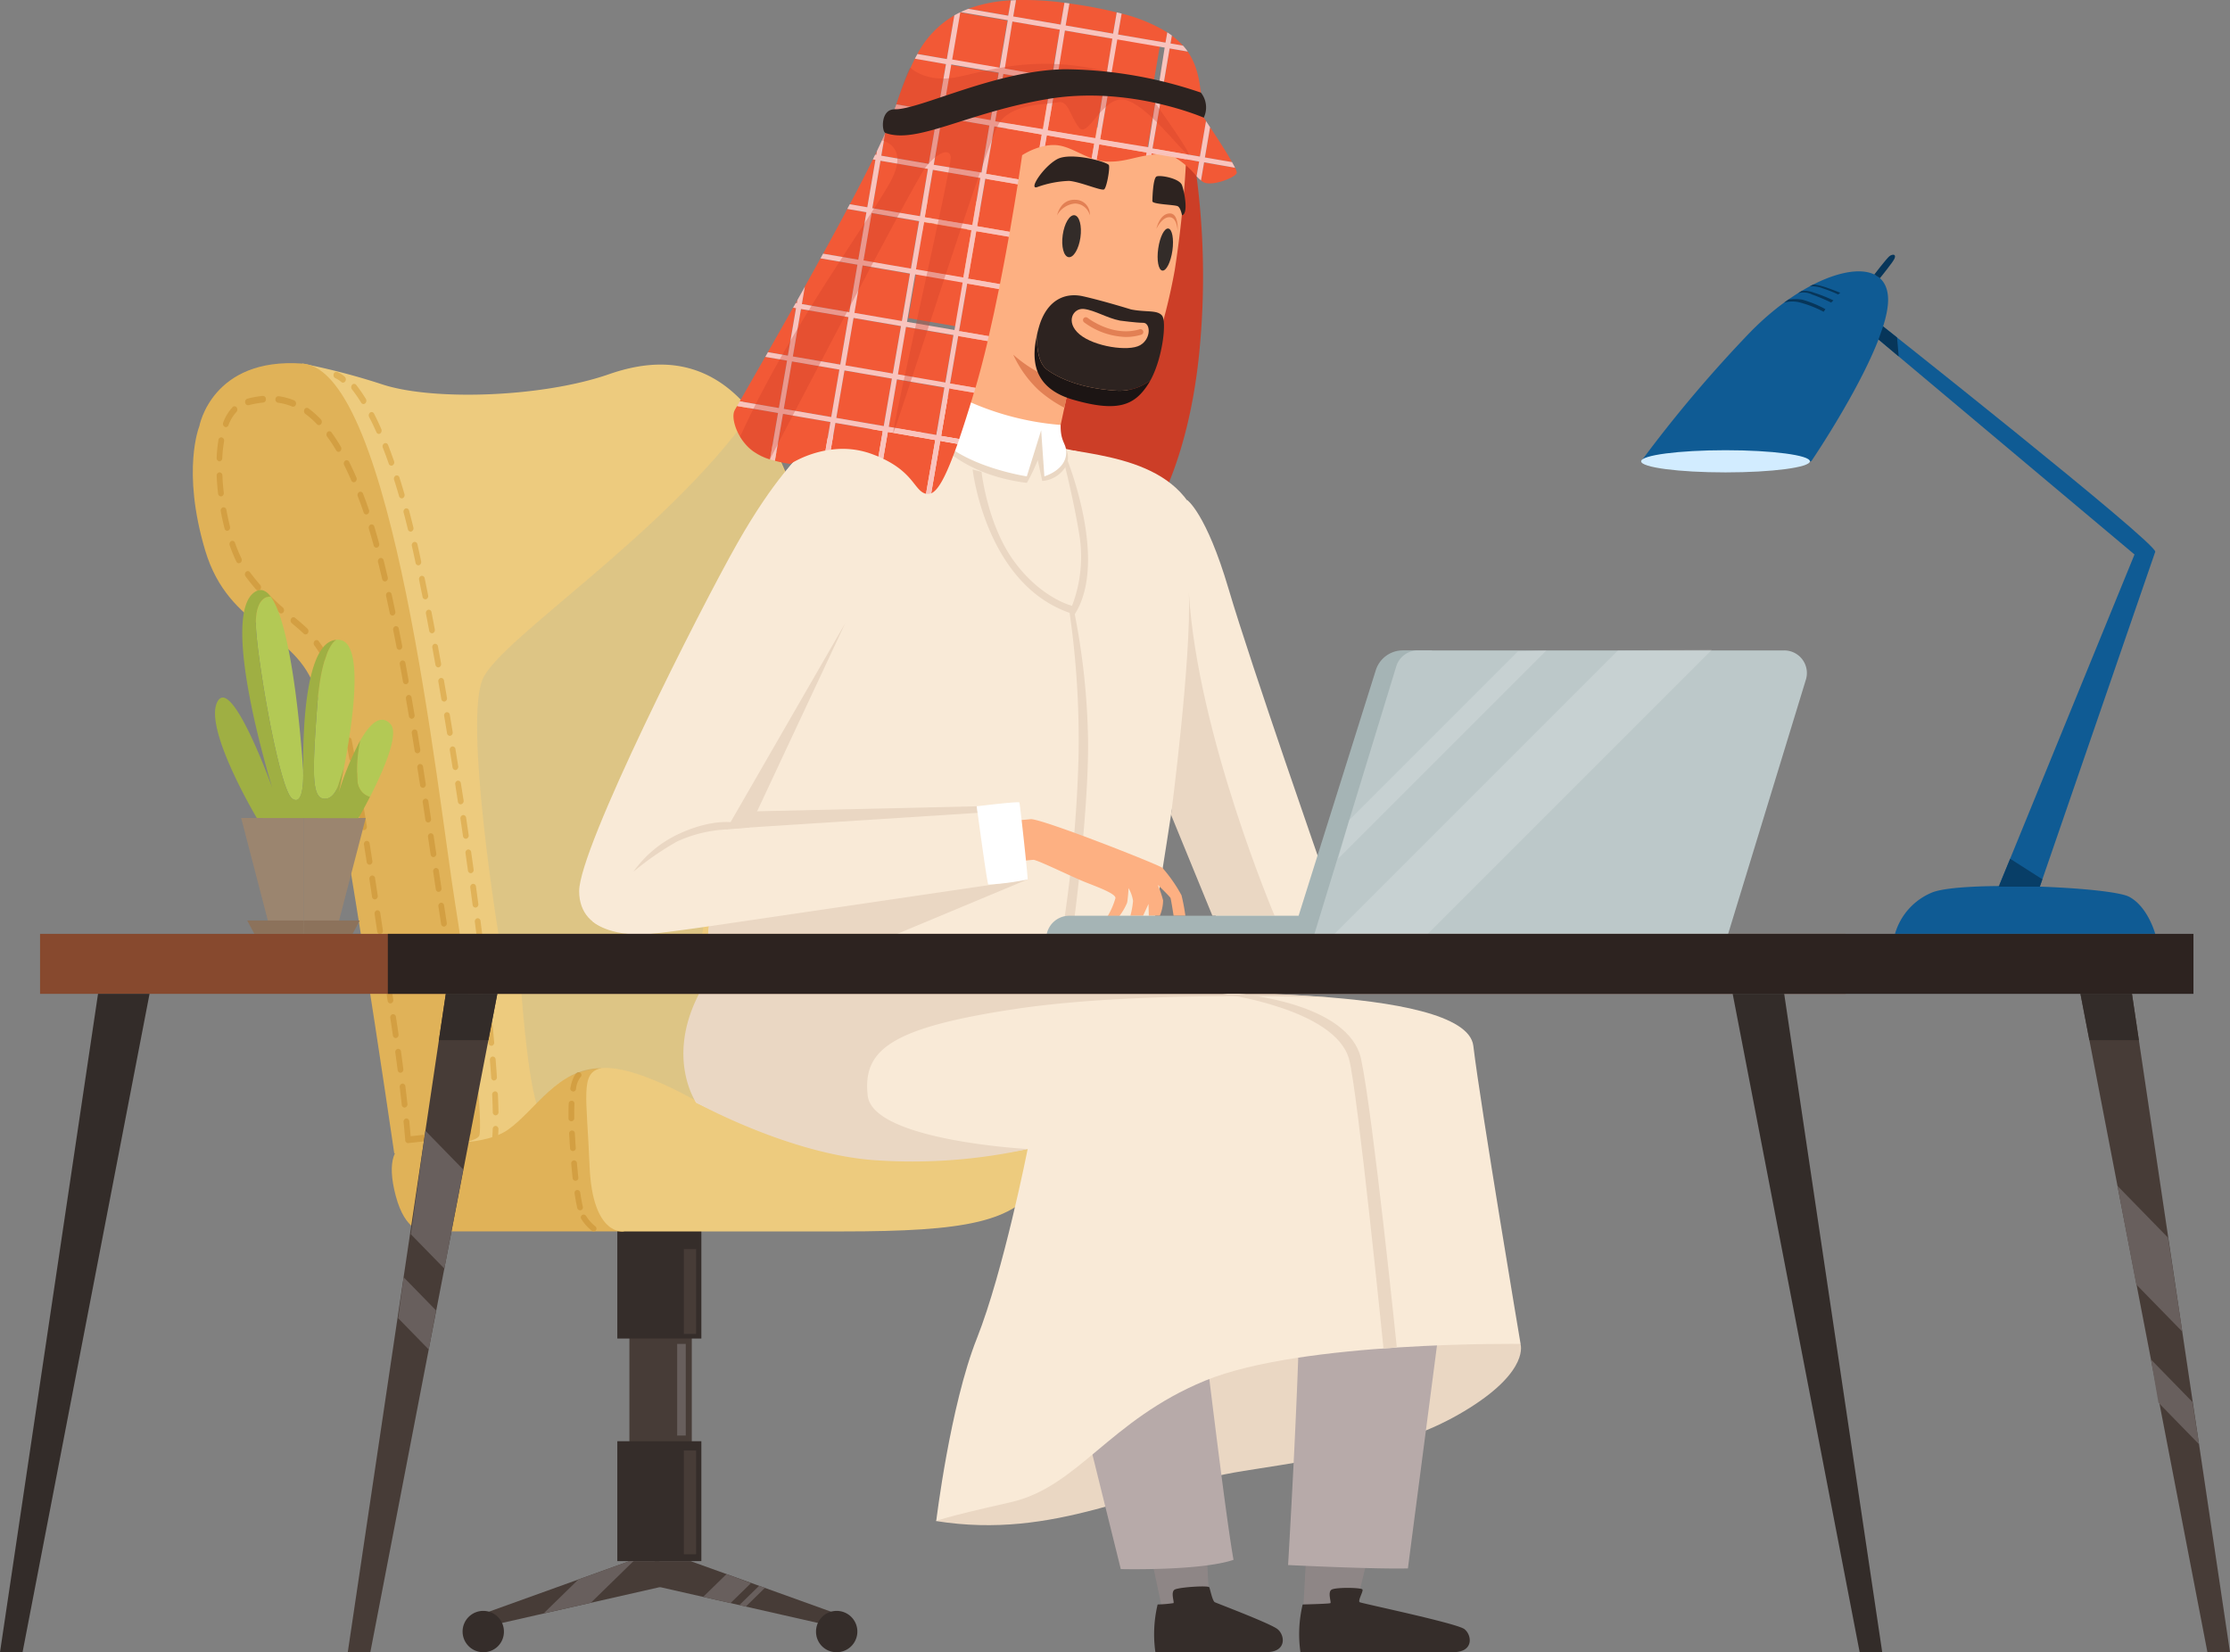 <svg xmlns="http://www.w3.org/2000/svg" xmlns:xlink="http://www.w3.org/1999/xlink" width="369" height="273.39" viewBox="0 0 369 273.39">
  <rect x="0" y="0" width="369" height="273.39" fill="#808080" stroke="none"/>
  <defs>
    <linearGradient id="linear-gradient" x1="-15.262" y1="3.714" x2="-15.21" y2="5.502" gradientUnits="objectBoundingBox">
      <stop offset="0" stop-color="#fdb082"/>
      <stop offset="1" stop-color="#fd714e"/>
    </linearGradient>
  </defs>
  <g id="Layer_2" data-name="Layer 2" transform="translate(0 -0.022)">
    <g id="Layer_1" data-name="Layer 1" transform="translate(0 0.022)">
      <path id="Path_4460" data-name="Path 4460" d="M613.586,729.173s1.57,4.3-8.391,10.572-20.188,7.731-37.427,10.449-31.036,11.459-50.888,8.289c8.777-14.983,53.082-33.367,53.082-33.367S609.025,719.847,613.586,729.173Z" transform="translate(-361.992 -506.797)" fill="#ead7c3"/>
      <path id="Path_4461" data-name="Path 4461" d="M600.152,83.69a127.774,127.774,0,0,1,.779,32.084c-1.816,17.638-7.435,26.115-7.435,26.115l-18.147-8.2-.6-19.819S587.6,71.586,600.152,83.69Z" transform="translate(-402.521 -57.092)" fill="#cc3e27"/>
      <rect id="Rectangle_1903" data-name="Rectangle 1903" width="10.323" height="59.725" transform="translate(104.149 198.592)" fill="#473c37"/>
      <rect id="Rectangle_1904" data-name="Rectangle 1904" width="13.907" height="19.84" transform="translate(102.148 201.646)" fill="#352d2a"/>
      <rect id="Rectangle_1905" data-name="Rectangle 1905" width="13.907" height="19.84" transform="translate(102.148 238.477)" fill="#352d2a"/>
      <path id="Path_4462" data-name="Path 4462" d="M167,200.79a112.111,112.111,0,0,1,13.434,3.515c8.429,2.664,26.337,2.059,37.293-1.756s26.337-3.332,33.712,31.32,8.016,97.6,8.016,97.6l-67.633,1.747Z" transform="translate(-116.957 -140.628)" fill="#edcb7e"/>
      <path id="Path_4463" data-name="Path 4463" d="M107.549,210.982s2.056-11.45,17.081-10.362,22.283,70.881,25.285,89.6,4.582,36.528,3.949,38.165S139.8,331.3,139.8,331.3s-9.64-66.347-12.957-76.524-14.384-10-18.333-23.262S107.549,210.982,107.549,210.982Z" transform="translate(-74.563 -140.458)" fill="#e0b258"/>
      <path id="Path_4464" data-name="Path 4464" d="M254.76,616.878H221.522s-2.949.078-4.528-5.864-.1-8.391,2.041-8.675,11.986.881,16.511-2.281,8.232-10.188,15.423-10.188C250.969,600.978,254.76,616.878,254.76,616.878Z" transform="translate(-151.506 -413.117)" fill="#e0b258"/>
      <path id="Path_4465" data-name="Path 4465" d="M326.189,589.232s4.9-.926,19.751,4.321,28.288,5.094,34.608,1.7,9.64-7.222,16.119-6.08,6.323,12.691,2.065,19.1-12.178,7.971-32.564,7.971H329.98s-5.214.926-5.694-10.8S322.71,590,326.189,589.232Z" transform="translate(-226.727 -412.481)" fill="#edcb7e"/>
      <path id="Path_4466" data-name="Path 4466" d="M185.732,207.132a.432.432,0,0,1-.276-.1,3.728,3.728,0,0,0-.953-.62.563.563,0,0,1-.318-.677.461.461,0,0,1,.578-.372,4.234,4.234,0,0,1,1.244.782.6.6,0,0,1,.111.761A.461.461,0,0,1,185.732,207.132ZM210.99,328.377a.512.512,0,0,1-.473-.533c-.018-.884-.048-1.843-.1-2.865a.524.524,0,0,1,.449-.575c.252-.045.485.213.5.515.051,1.037.084,2.008.1,2.9a.515.515,0,0,1-.461.554Zm-.264-5.762a.506.506,0,0,1-.47-.506c-.063-.9-.132-1.873-.21-2.865a.53.53,0,0,1,.428-.6.494.494,0,0,1,.515.494q.12,1.5.21,2.883a.521.521,0,0,1-.437.584Zm-.452-5.747a.506.506,0,0,1-.47-.491q-.123-1.393-.267-2.862a.53.53,0,0,1,.42-.6.506.506,0,0,1,.521.479c.1.983.186,1.942.27,2.874a.533.533,0,0,1-.423.6Zm-.557-5.736a.5.5,0,0,1-.47-.479q-.15-1.4-.3-2.859a.533.533,0,0,1,.411-.6.491.491,0,0,1,.53.471q.162,1.456.3,2.868a.533.533,0,0,1-.414.6Zm-.632-5.72a.5.5,0,0,1-.47-.473q-.162-1.412-.339-2.853a.542.542,0,0,1,.4-.617.488.488,0,0,1,.536.464q.177,1.453.339,2.862a.536.536,0,0,1-.408.6Zm-.7-5.715a.5.5,0,0,1-.467-.467c-.12-.941-.24-1.891-.366-2.853a.539.539,0,0,1,.4-.617.488.488,0,0,1,.539.458c.123.962.243,1.912.363,2.856a.539.539,0,0,1-.4.617.28.28,0,0,1-.069.006ZM207.649,294a.5.5,0,0,1-.467-.461l-.384-2.85a.539.539,0,0,1,.4-.62.476.476,0,0,1,.542.452l.384,2.853a.542.542,0,0,1-.4.62.306.306,0,0,1-.063-.006Zm-.776-5.694a.494.494,0,0,1-.467-.458l-.4-2.844a.542.542,0,0,1,.393-.626.495.495,0,0,1,.545.45l.4,2.847a.542.542,0,0,1-.393.626Zm-.815-5.693a.5.5,0,0,1-.467-.456l-.419-2.841a.542.542,0,0,1,.389-.629.482.482,0,0,1,.545.443l.42,2.844a.539.539,0,0,1-.387.629.373.373,0,0,1-.072,0Zm-.848-5.694a.5.5,0,0,1-.464-.453l-.438-2.838a.539.539,0,0,1,.384-.632.479.479,0,0,1,.548.441l.449,2.82a.545.545,0,0,1-.384.632.4.4,0,0,1-.087.021Zm-.881-5.676a.5.5,0,0,1-.467-.446l-.453-2.829a.545.545,0,0,1,.381-.635.488.488,0,0,1,.551.437l.455,2.832a.545.545,0,0,1-.384.632.389.389,0,0,1-.075,0Zm-.917-5.664a.5.5,0,0,1-.464-.444l-.47-2.829a.542.542,0,0,1,.375-.638.479.479,0,0,1,.554.432l.473,2.832a.548.548,0,0,1-.378.638Zm-.953-5.664a.5.5,0,0,1-.456-.44l-.488-2.829a.545.545,0,0,1,.372-.641.483.483,0,0,1,.557.429l.491,2.829a.545.545,0,0,1-.375.641.326.326,0,0,1-.093,0Zm-.965-5.664a.5.5,0,0,1-.464-.435l-.512-2.82a.551.551,0,0,1,.369-.647.485.485,0,0,1,.56.423l.512,2.826a.548.548,0,0,1-.369.644.518.518,0,0,1-.1.009Zm-1.037-5.643a.491.491,0,0,1-.461-.429c-.18-.953-.357-1.891-.536-2.817a.551.551,0,0,1,.36-.65.482.482,0,0,1,.566.417c.18.923.357,1.864.536,2.82a.548.548,0,0,1-.363.647.394.394,0,0,1-.117.012Zm-1.1-5.616a.488.488,0,0,1-.461-.426q-.3-1.429-.566-2.8a.548.548,0,0,1,.351-.656.476.476,0,0,1,.569.4q.282,1.378.569,2.814a.554.554,0,0,1-.357.653A.441.441,0,0,1,199.357,243Zm-1.16-5.631a.488.488,0,0,1-.459-.416l-.1-.488c-.168-.785-.339-1.549-.506-2.292a.554.554,0,0,1,.339-.665.473.473,0,0,1,.578.387c.171.752.342,1.519.509,2.31l.1.494a.551.551,0,0,1-.351.659A.449.449,0,0,1,198.2,237.368Zm-1.271-5.571a.488.488,0,0,1-.455-.4q-.351-1.429-.7-2.754a.56.56,0,0,1,.3-.68.467.467,0,0,1,.6.363q.357,1.333.71,2.775a.56.56,0,0,1-.33.671.376.376,0,0,1-.117.021Zm-1.465-5.508a.485.485,0,0,1-.449-.372q-.413-1.42-.821-2.7a.569.569,0,0,1,.282-.7.458.458,0,0,1,.6.324q.414,1.3.83,2.733a.572.572,0,0,1-.3.692.453.453,0,0,1-.138.018Zm-1.723-5.409a.477.477,0,0,1-.438-.342q-.488-1.4-.974-2.631a.578.578,0,0,1,.24-.719.453.453,0,0,1,.626.273q.485,1.25.986,2.67a.578.578,0,0,1-.264.71.41.41,0,0,1-.174.039Zm-2.056-5.25a.473.473,0,0,1-.426-.3q-.6-1.372-1.2-2.5a.6.6,0,0,1,.168-.746.441.441,0,0,1,.65.192c.393.77.8,1.621,1.2,2.556a.6.6,0,0,1-.207.734.428.428,0,0,1-.183.06Zm-2.556-4.947a.453.453,0,0,1-.387-.231,23.529,23.529,0,0,0-1.522-2.2.6.6,0,0,1,.036-.77.431.431,0,0,1,.668.039,24.734,24.734,0,0,1,1.591,2.3.6.6,0,0,1-.114.761.444.444,0,0,1-.27.1ZM210.9,332.656a.533.533,0,0,1-.471-.6q.054-.638.081-1.411a.5.5,0,0,1,.491-.527.524.524,0,0,1,.455.566c-.018.539-.048,1.034-.087,1.48a.5.5,0,0,1-.47.491Z" transform="translate(-128.977 -143.818)" fill="#e0b258"/>
      <path id="Path_4467" data-name="Path 4467" d="M151.311,342.288a.5.5,0,0,1-.47-.492c-.036-.413-.117-1.408-.276-3a.53.53,0,0,1,.42-.6.494.494,0,0,1,.524.479c.111,1.13.186,1.963.228,2.463l2.047-.228a.5.5,0,0,1,.515.488.53.53,0,0,1-.426.6l-2.517.279Zm5.031-.56a.506.506,0,0,1-.47-.491.53.53,0,0,1,.426-.6l2.517-.279a.5.5,0,0,1,.518.488.533.533,0,0,1-.426.6l-2.517.279Zm4.926-.665a.5.5,0,0,1-.47-.492c-.03-.33-.117-1.348-.264-2.895a.533.533,0,0,1,.423-.6.506.506,0,0,1,.521.482c.144,1.552.234,2.574.264,2.9a.533.533,0,0,1-.426.6Zm-10.536-4.657a.5.5,0,0,1-.47-.476c-.1-.875-.207-1.837-.33-2.877a.533.533,0,0,1,.4-.614.48.48,0,0,1,.533.465c.126,1.046.237,2.011.333,2.889a.536.536,0,0,1-.411.6Zm10-1.139a.5.5,0,0,1-.47-.486l-.3-2.889a.533.533,0,0,1,.417-.6.494.494,0,0,1,.527.479l.3,2.895a.53.53,0,0,1-.417.6Zm-10.686-4.627a.5.5,0,0,1-.47-.465c-.114-.914-.243-1.873-.381-2.871a.545.545,0,0,1,.4-.623.485.485,0,0,1,.542.452c.138,1,.264,1.966.384,2.883a.539.539,0,0,1-.4.617A.28.28,0,0,1,150.044,330.64Zm10.1-1.157a.5.5,0,0,1-.47-.479c-.1-.926-.2-1.891-.3-2.886a.536.536,0,0,1,.411-.6.5.5,0,0,1,.53.473c.108.995.213,1.963.3,2.892a.536.536,0,0,1-.414.6ZM149.259,324.9a.5.5,0,0,1-.467-.456q-.2-1.393-.426-2.865a.539.539,0,0,1,.384-.629.482.482,0,0,1,.548.44c.153.986.3,1.945.429,2.874a.542.542,0,0,1-.39.626Zm10.248-1.2a.5.5,0,0,1-.47-.477c-.108-.941-.222-1.906-.339-2.883a.533.533,0,0,1,.408-.6.483.483,0,0,1,.533.464q.177,1.468.336,2.889a.533.533,0,0,1-.408.6Zm-11.12-4.534a.494.494,0,0,1-.464-.45l-.437-2.877a.542.542,0,0,1,.387-.629.485.485,0,0,1,.548.443l.434,2.868a.545.545,0,0,1-.384.632Zm10.431-1.229a.5.5,0,0,1-.467-.468c-.12-.953-.243-1.915-.366-2.877a.539.539,0,0,1,.4-.62.491.491,0,0,1,.539.459q.186,1.447.366,2.883a.539.539,0,0,1-.4.617Zm-11.3-4.495a.5.5,0,0,1-.464-.456l-.429-2.868a.545.545,0,0,1,.387-.632.5.5,0,0,1,.548.447l.426,2.871a.539.539,0,0,1-.384.629Zm10.548-1.247a.5.5,0,0,1-.467-.461c-.132-.959-.267-1.918-.4-2.868a.542.542,0,0,1,.39-.629.5.5,0,0,1,.545.449c.138.956.27,1.915.4,2.88a.539.539,0,0,1-.393.623.328.328,0,0,1-.075,0Zm-11.4-4.495a.5.5,0,0,1-.467-.452l-.428-2.865a.545.545,0,0,1,.387-.629.479.479,0,0,1,.548.443l.428,2.868a.542.542,0,0,1-.387.629Zm10.572-1.247a.5.5,0,0,1-.467-.45l-.443-2.865a.545.545,0,0,1,.387-.632.482.482,0,0,1,.548.44l.444,2.868a.543.543,0,0,1-.384.632Zm-11.432-4.495a.5.5,0,0,1-.467-.452l-.426-2.868A.545.545,0,0,1,145.3,298a.482.482,0,0,1,.548.444l.438,2.868a.542.542,0,0,1-.387.629.369.369,0,0,1-.084.009Zm10.554-1.247a.5.5,0,0,1-.467-.456l-.428-2.868a.542.542,0,0,1,.387-.629.483.483,0,0,1,.548.444l.429,2.871a.542.542,0,0,1-.387.629Zm-11.432-4.495a.5.5,0,0,1-.467-.447l-.449-2.865a.545.545,0,0,1,.381-.635.485.485,0,0,1,.551.438l.452,2.868a.542.542,0,0,1-.384.632Zm10.572-1.253a.5.5,0,0,1-.464-.453l-.429-2.871a.542.542,0,0,1,.387-.629.482.482,0,0,1,.545.447l.432,2.868a.542.542,0,0,1-.39.629Zm-11.486-4.471a.5.5,0,0,1-.464-.447l-.47-2.856a.548.548,0,0,1,.378-.638.48.48,0,0,1,.554.435l.47,2.862a.545.545,0,0,1-.378.635A.454.454,0,0,1,144.015,290.492Zm10.623-1.262a.5.5,0,0,1-.467-.453l-.434-2.865a.539.539,0,0,1,.384-.632.48.48,0,0,1,.548.441l.438,2.868a.542.542,0,0,1-.387.632Zm-11.576-4.453a.5.5,0,0,1-.464-.44c-.165-.962-.333-1.915-.5-2.85a.545.545,0,0,1,.369-.644.48.48,0,0,1,.56.426c.168.938.333,1.894.5,2.859a.545.545,0,0,1-.375.638.332.332,0,0,1-.09.012Zm10.7-1.283a.5.5,0,0,1-.467-.45l-.449-2.862a.545.545,0,0,1,.381-.635.491.491,0,0,1,.554.44l.449,2.865a.542.542,0,0,1-.384.632Zm-11.714-4.42a.494.494,0,0,1-.464-.431c-.18-.968-.363-1.915-.542-2.835a.551.551,0,0,1,.36-.653.479.479,0,0,1,.566.411q.27,1.387.545,2.85a.5.5,0,0,1-.464.659Zm10.809-1.295a.494.494,0,0,1-.464-.443l-.467-2.859a.545.545,0,0,1,.378-.638.482.482,0,0,1,.554.435l.467,2.862a.548.548,0,0,1-.381.638Zm-11.926-4.369a.494.494,0,0,1-.461-.419c-.2-.977-.411-1.915-.617-2.808a.557.557,0,0,1,.339-.668.47.47,0,0,1,.578.39c.207.9.417,1.846.623,2.832a.551.551,0,0,1-.351.656.358.358,0,0,1-.111,0Zm10.982-1.345a.5.5,0,0,1-.467-.441q-.243-1.429-.488-2.853a.545.545,0,0,1,.372-.641.47.47,0,0,1,.557.425q.249,1.43.491,2.859a.545.545,0,0,1-.375.641Zm-12.286-4.273a.488.488,0,0,1-.452-.381c-.267-.968-.551-1.867-.851-2.679a.575.575,0,0,1,.255-.713.453.453,0,0,1,.62.3c.3.839.6,1.774.881,2.772a.569.569,0,0,1-.3.686.485.485,0,0,1-.162,0Zm11.3-1.441a.5.5,0,0,1-.464-.435q-.255-1.429-.521-2.844a.551.551,0,0,1,.366-.647.48.48,0,0,1,.563.42q.264,1.42.521,2.853a.548.548,0,0,1-.369.644.515.515,0,0,1-.111-.006Zm-13.29-3.875a.465.465,0,0,1-.408-.267,15.658,15.658,0,0,0-1.423-2.268.6.6,0,0,1,.045-.77.431.431,0,0,1,.668.051,16.623,16.623,0,0,1,1.525,2.43.6.6,0,0,1-.165.746.447.447,0,0,1-.252.063Zm12.229-1.819a.494.494,0,0,1-.461-.426c-.183-.953-.369-1.9-.557-2.835a.551.551,0,0,1,.354-.653.476.476,0,0,1,.569.408c.189.938.378,1.888.56,2.844a.551.551,0,0,1-.36.65.418.418,0,0,1-.114,0Zm-15.516-2.544a.435.435,0,0,1-.3-.126c-.65-.62-1.336-1.2-1.984-1.735a.6.6,0,0,1-.108-.761.438.438,0,0,1,.662-.123c.662.548,1.363,1.139,2.035,1.78a.6.6,0,0,1,.06.767.444.444,0,0,1-.375.183Zm14.384-3.125a.491.491,0,0,1-.458-.417q-.3-1.429-.6-2.82a.554.554,0,0,1,.342-.662.476.476,0,0,1,.575.393q.3,1.393.6,2.832a.554.554,0,0,1-.348.659.5.5,0,0,1-.129,0Zm-18.423-.345a.429.429,0,0,1-.285-.111c-.722-.629-1.372-1.232-1.99-1.846a.6.6,0,0,1-.048-.767.432.432,0,0,1,.668-.057c.6.6,1.238,1.2,1.942,1.8a.6.6,0,0,1,.093.761.455.455,0,0,1-.4.207Zm-3.812-3.8a.44.44,0,0,1-.336-.159c-.584-.674-1.169-1.4-1.738-2.158a.6.6,0,0,1,.045-.767.435.435,0,0,1,.671.054c.554.737,1.127,1.444,1.693,2.1a.6.6,0,0,1,0,.77.437.437,0,0,1-.354.147Zm20.976-1.5a.491.491,0,0,1-.455-.4q-.336-1.429-.68-2.793a.56.56,0,0,1,.324-.677.473.473,0,0,1,.6.372q.345,1.375.683,2.814a.557.557,0,0,1-.333.668.369.369,0,0,1-.15.012Zm-24.156-3a.468.468,0,0,1-.414-.276,24.6,24.6,0,0,1-1.112-2.7.581.581,0,0,1,.264-.71.461.461,0,0,1,.617.3,23.076,23.076,0,0,0,1.058,2.562.6.6,0,0,1-.18.743.432.432,0,0,1-.246.048Zm22.744-2.586a.488.488,0,0,1-.452-.384c-.261-.95-.521-1.867-.788-2.748a.575.575,0,0,1,.3-.7.464.464,0,0,1,.6.339c.267.9.53,1.819.794,2.781a.563.563,0,0,1-.3.683.45.45,0,0,1-.165.006ZM121.4,240.974a.491.491,0,0,1-.455-.39c-.24-.923-.452-1.885-.632-2.862a.548.548,0,0,1,.366-.644.476.476,0,0,1,.563.42c.174.947.381,1.882.6,2.775a.563.563,0,0,1-.3.65.422.422,0,0,1-.15.033Zm22.993-2.712a.479.479,0,0,1-.441-.348q-.24-.707-.482-1.372c-.162-.437-.324-.869-.485-1.286a.581.581,0,0,1,.243-.719.455.455,0,0,1,.626.276c.162.426.327.86.491,1.307s.327.917.491,1.4a.572.572,0,0,1-.27.7.4.4,0,0,1-.186.021Zm-24.054-2.991a.506.506,0,0,1-.47-.473c-.114-.992-.195-1.981-.234-2.94a.521.521,0,0,1,.449-.572.5.5,0,0,1,.5.515c.039.932.117,1.891.228,2.85a.536.536,0,0,1-.408.614Zm22-2.34a.47.47,0,0,1-.425-.3q-.584-1.348-1.178-2.535a.6.6,0,0,1,.174-.746.444.444,0,0,1,.647.2q.6,1.214,1.2,2.592a.6.6,0,0,1-.213.731.425.425,0,0,1-.21.054Zm-22.235-3.464a.524.524,0,0,1-.473-.572,24.076,24.076,0,0,1,.3-2.964.47.47,0,0,1,.554-.428.545.545,0,0,1,.375.641,23.371,23.371,0,0,0-.3,2.808.506.506,0,0,1-.461.515Zm19.712-1.567a.464.464,0,0,1-.4-.24,25.232,25.232,0,0,0-1.5-2.28.6.6,0,0,1,.06-.767.431.431,0,0,1,.668.069c.521.719,1.04,1.516,1.54,2.367a.6.6,0,0,1-.126.758A.429.429,0,0,1,139.819,227.9Zm-18.666-4.09a.453.453,0,0,1-.192-.048.6.6,0,0,1-.24-.722,7.683,7.683,0,0,1,1.549-2.547.432.432,0,0,1,.668.036.6.6,0,0,1-.033.77,6.688,6.688,0,0,0-1.318,2.188.476.476,0,0,1-.444.324Zm15.411-.339a.446.446,0,0,1-.321-.144,14.365,14.365,0,0,0-1.933-1.708.6.6,0,0,1-.147-.752.438.438,0,0,1,.653-.171,15.179,15.179,0,0,1,2.068,1.828.6.6,0,0,1,.03.77.45.45,0,0,1-.36.177Zm-4.273-3.045a.441.441,0,0,1-.162-.03,9.384,9.384,0,0,0-2.349-.629.533.533,0,0,1-.417-.6.5.5,0,0,1,.527-.479,10.417,10.417,0,0,1,2.559.686.575.575,0,0,1,.3.7A.482.482,0,0,1,132.292,220.426Zm-7.476-.249a.494.494,0,0,1-.461-.426.551.551,0,0,1,.36-.65,15.488,15.488,0,0,1,2.562-.461.5.5,0,0,1,.509.5.527.527,0,0,1-.435.6,14.857,14.857,0,0,0-2.427.438A.443.443,0,0,1,124.815,220.177Zm57.2,136.713a.5.5,0,0,1-.3-.1,7.752,7.752,0,0,1-1.759-1.984.462.462,0,0,1,.165-.635.482.482,0,0,1,.65.159,6.677,6.677,0,0,0,1.537,1.735.458.458,0,0,1,.072.653.476.476,0,0,1-.366.174Zm-2.247-3.5a.471.471,0,0,1-.461-.36c-.159-.68-.3-1.5-.452-2.466a.474.474,0,0,1,.938-.135c.138.932.285,1.741.438,2.4a.458.458,0,0,1-.357.554.417.417,0,0,1-.1.021Zm-.755-4.881a.47.47,0,0,1-.47-.414c-.084-.761-.162-1.585-.24-2.469a.476.476,0,0,1,.947-.078q.114,1.318.237,2.448a.467.467,0,0,1-.423.509Zm-.426-4.917a.47.47,0,0,1-.473-.432c-.054-.788-.1-1.609-.153-2.472a.468.468,0,0,1,.446-.488.458.458,0,0,1,.5.437q.072,1.286.153,2.46a.464.464,0,0,1-.44.491Zm-.261-4.932a.471.471,0,0,1-.473-.456q0-.432,0-.827c0-.6.015-1.169.042-1.672a.491.491,0,0,1,.5-.441.473.473,0,0,1,.449.488c-.027.488-.039,1.031-.039,1.624v.809a.47.47,0,0,1-.464.473Zm.3-4.92c-.345-.054-.512-.3-.464-.545.366-1.924.926-2.448,1.091-2.562a.482.482,0,0,1,.662.108.458.458,0,0,1-.09.632,4.013,4.013,0,0,0-.731,1.99.473.473,0,0,1-.461.39Z" transform="translate(-83.783 -153.129)" fill="#d39f42"/>
      <rect id="Rectangle_1906" data-name="Rectangle 1906" width="1.423" height="15.163" transform="translate(112.051 222.376)" fill="#685f5d"/>
      <rect id="Rectangle_1907" data-name="Rectangle 1907" width="2.029" height="14.042" transform="translate(113.157 206.686)" fill="#473c37"/>
      <rect id="Rectangle_1908" data-name="Rectangle 1908" width="2.029" height="17.179" transform="translate(113.157 240.005)" fill="#473c37"/>
      <path id="Path_4468" data-name="Path 4468" d="M294.725,862.06h-4.95l-24.725,8.9,2.017,1.7,27.871-6.326Z" transform="translate(-185.625 -603.743)" fill="#473c37"/>
      <path id="Path_4469" data-name="Path 4469" d="M262.28,893.04a3.419,3.419,0,1,0-3.416,3.338A3.38,3.38,0,0,0,262.28,893.04Z" transform="translate(-178.897 -622.988)" fill="#352d2a"/>
      <path id="Path_4470" data-name="Path 4470" d="M361.45,862.06H367.4l24.725,8.9-2.017,1.7-27.871-6.326Z" transform="translate(-253.138 -603.743)" fill="#473c37"/>
      <path id="Path_4471" data-name="Path 4471" d="M450.608,893.04a3.419,3.419,0,1,1,3.413,3.338A3.38,3.38,0,0,1,450.608,893.04Z" transform="translate(-315.578 -622.988)" fill="#352d2a"/>
      <path id="Path_4472" data-name="Path 4472" d="M305.917,865.049l-5.747,5.61,7.821-1.765,7.081-6.913-.7.024Z" transform="translate(-210.221 -603.687)" fill="#685f5d"/>
      <path id="Path_4473" data-name="Path 4473" d="M392.167,869.22l-3.857,3.764,4.522,1.037,3.38-3.3Z" transform="translate(-271.95 -608.757)" fill="#685f5d"/>
      <path id="Path_4474" data-name="Path 4474" d="M411.56,875.69l-3.26,3.185,1.058.249,3.17-3.1Z" transform="translate(-285.949 -613.288)" fill="#685f5d"/>
      <path id="Path_4475" data-name="Path 4475" d="M314.335,237.561s-2.85-7.144-5.442-9.961c-14.159,20.005-41.128,37.194-44.427,43.981S267,314.022,267,314.022H300.68Zm-43.654,84.669s.944,14.342,2.592,19.744c2.85-2.658,4.762-5.211,10.7-5.819s16.985,6.14,16.985,6.14l6.793-25.246Z" transform="translate(-184.508 -159.404)" fill="#779ab2" opacity="0.13"/>
      <path id="Path_4476" data-name="Path 4476" d="M719.71,856.794c0-.488.74-13.164.74-13.164l10.734,1.627-2.958,12.052Z" transform="translate(-504.043 -590.836)" fill="#8e8686"/>
      <path id="Path_4477" data-name="Path 4477" d="M635.521,854.5l-2.661-12.643,9.76-1.924.812,15.678Z" transform="translate(-443.218 -588.244)" fill="#8e8686"/>
      <path id="Path_4478" data-name="Path 4478" d="M641.31,276.05s3.164,2.125,6.892,14.761,15.882,47.412,15.882,47.412l13.233.839-1.555,7.518-29.253-.674-11.249-27.1Z" transform="translate(-444.899 -193.336)" fill="#f9ead7"/>
      <path id="Path_4479" data-name="Path 4479" d="M552.872,63.12a178.459,178.459,0,0,1-2.023,21.7c-1.66,9.235-4.828,19.148-7.941,19.978s-9.55-.827-9.55-.827l-2.179,10.173-18.788-1.765,4.465-26.37s-4.983,2.7-6.955-3.425-.812-11.507,3.857-11.3,4.914,4.03,4.914,4.03,1.5-11.831,6.383-16.607,13.7,4.153,19.1,5.607S552.872,63.12,552.872,63.12Z" transform="translate(-356.46 -40.146)" fill="#fdb082"/>
      <path id="Path_4480" data-name="Path 4480" d="M536.361,142.9s-1.921-.776-4.306-1.816a22.6,22.6,0,0,1-4.932-3.32,18.945,18.945,0,0,0,4.2,5.864,21.212,21.212,0,0,0,4.255,2.916Zm-23.068-24.6s-.545-5.792,3.542-5.37,2.49,5.915,1.984,6.188-1.8,1.091-1.594,1.6,1.516.542,1.166,1.36-3.815,1.052-2.88-1.672S518,117.765,518,117.765s1.2-2.775-1.285-3.476S513.293,118.3,513.293,118.3Z" transform="translate(-359.464 -79.08)" fill="#e28054"/>
      <path id="Path_4481" data-name="Path 4481" d="M589.574,122.542c-.273,1.915-1.148,3.374-1.957,3.26s-1.244-1.759-.974-3.677,1.148-3.374,1.957-3.26S589.844,120.627,589.574,122.542Zm15.22,2.167c-.273,1.924-1.019,3.407-1.669,3.314s-.953-1.723-.68-3.647,1.019-3.4,1.666-3.311S605.066,122.8,604.793,124.709Z" transform="translate(-410.794 -83.249)" fill="#332c29"/>
      <path id="Path_4482" data-name="Path 4482" d="M621.763,130.841a19.546,19.546,0,0,0,1.978,5.855c1.448,2.472,1.651,4.381-1.444,4.39s-3.746-1.525-3.35-5.493.992-6.161,2.044-6.452S621.763,130.841,621.763,130.841Z" transform="translate(-433.401 -90.43)" fill="url(#linear-gradient)"/>
      <path id="Path_4483" data-name="Path 4483" d="M589.139,112.9a2.562,2.562,0,0,0-2.451-1.948,3.741,3.741,0,0,0-2.958,1.948s.506-2.7,3.036-2.568A2.386,2.386,0,0,1,589.139,112.9Zm11.025,2.232s.9-1.96,2.175-1.921,1.333,2.3,1.333,2.3.258-3.036-1.381-2.919S600.163,115.13,600.163,115.13Z" transform="translate(-408.81 -77.272)" fill="#e28054"/>
      <path id="Path_4484" data-name="Path 4484" d="M574.374,175.433c2.128,1.5,5.762,3.063,11.471,3.425a8.432,8.432,0,0,0,5.583-1.726c2-3.629,2.733-9.787,1.891-10.728s-2.541-.488-5.094-.986c0,0-4.693-1.453-7.962-2.182s-6.1.9-7.294,5.094c-.1.336-.186.686-.273,1.04C572.687,169.536,572.288,173.959,574.374,175.433Z" transform="translate(-401.057 -114.211)" fill="#2d2320"/>
      <path id="Path_4485" data-name="Path 4485" d="M577.71,195.08c7.578,2.179,10.218.8,12.451-2.724.1-.162.2-.336.3-.509a8.433,8.433,0,0,1-5.583,1.726c-5.693-.363-9.343-1.918-11.471-3.425s-1.687-5.9-1.672-6.068C570.755,188.131,570.74,193.076,577.71,195.08Z" transform="translate(-400.084 -128.925)" fill="#1c1514"/>
      <path id="Path_4486" data-name="Path 4486" d="M599.776,172.539s2.67.363,3.854.363,1.363,2.622-.53,3.71-7.6.234-10.017-1.8-1.064-4.411.728-4.2S597.624,172.122,599.776,172.539Z" transform="translate(-414.446 -119.488)" fill="#fdb082"/>
      <path id="Path_4487" data-name="Path 4487" d="M605.068,178.447a12.208,12.208,0,0,1-6.892-2.436.473.473,0,0,1,.6-.731c.042.033,4.15,3.251,8.609,1.891a.47.47,0,1,1,.273.9A8.793,8.793,0,0,1,605.068,178.447Z" transform="translate(-418.806 -122.687)" fill="#e28054"/>
      <path id="Path_4488" data-name="Path 4488" d="M571.648,91.525a17.247,17.247,0,0,1,5.292-1.037c1.921.162,5.394,1.714,5.813,1.4s.98-3.47.779-4-6.293-2.232-8.57-.986S570.183,91.98,571.648,91.525Zm23.982,4.66s-.213-1.232-.7-1.5-4.2-.3-4.2-.83.1-3.842.7-4.1,3.785.3,4.2,1.453S596.721,95.939,595.63,96.184Z" transform="translate(-400.043 -60.558)" fill="#2d2320"/>
      <path id="Path_4489" data-name="Path 4489" d="M458.357,242.4s19.514,2.889,21.692,12.238-13.7,80.974-13.7,80.974L405,336.323s6.2-80.938,9.742-87.327,14.716-9.307,24.821-8.357Z" transform="translate(-283.638 -168.413)" fill="#f9ead7"/>
      <path id="Path_4490" data-name="Path 4490" d="M422.858,236.812s5.858,8.429,4.426,28.977-9.376,68.46-9.376,68.46H386s7.318-71.2,11.366-84.237S411.291,235.706,422.858,236.812Zm25.049,3.365s11.531,11.156,7.866,35.042-8.543,59.033-8.543,59.033h11.5s8.948-54.556,10.815-72.2S458.389,241.828,447.907,240.177Z" transform="translate(-270.332 -165.637)" fill="#f9ead7"/>
      <path id="Path_4491" data-name="Path 4491" d="M514.73,237.723s4.3,6.407,15.675,7.791a30.019,30.019,0,0,0,1.8-3.761l.74,3.449a4.911,4.911,0,0,0,3.425-1.75,3.176,3.176,0,0,0,.509-3.554,11.141,11.141,0,0,1-2.337-.806c-.117-.234-1.765-2.622-1.765-2.622l-17.308,1.2Z" transform="translate(-360.487 -165.616)" fill="#ead7c3"/>
      <path id="Path_4492" data-name="Path 4492" d="M519.335,216.58A46.339,46.339,0,0,0,537.668,222c-.063,2.433.719,2.973.875,3.979.515,3.359-3.572,4.528-3.572,4.528l-.53-7.629-2.373,7.629s-10.431-1.546-14.947-6.766A39.337,39.337,0,0,1,519.335,216.58Z" transform="translate(-362.16 -151.687)" fill="#fff"/>
      <path id="Path_4493" data-name="Path 4493" d="M356.473,251.1s-4.279,3.71-10.506,14.683S319.81,316.15,319.81,323.333s8.927,9.11,16.4,1.4S367.555,272.1,367.555,272.1,366.566,253.072,356.473,251.1Z" transform="translate(-223.976 -175.862)" fill="#f9ead7"/>
      <path id="Path_4494" data-name="Path 4494" d="M395.02,381.476,416.5,344.21l-17.967,38.353Z" transform="translate(-276.649 -241.071)" fill="#ead7c3"/>
      <path id="Path_4495" data-name="Path 4495" d="M327.09,465.084s2.6,2.625,9.352,2.131,56.689-8.477,56.689-8.477l-1.615-12.307-51.787,4.258Z" transform="translate(-229.075 -312.66)" fill="#f9ead7"/>
      <path id="Path_4496" data-name="Path 4496" d="M365.323,455.148A22.341,22.341,0,0,0,357,457.141a48.568,48.568,0,0,0-7.246,5.016,18.968,18.968,0,0,1,7.749-6.365c5.265-2.4,8.714-1.8,8.714-1.8Z" transform="translate(-244.944 -317.911)" fill="#ead7c3"/>
      <path id="Path_4497" data-name="Path 4497" d="M406.75,448.891l39.876-2.553-.144-1.088-37.985.866Z" transform="translate(-284.864 -311.834)" fill="#ead7c3"/>
      <path id="Path_4498" data-name="Path 4498" d="M501.711,558.809s-5.529,13.185-.737,18.959,24.572,5.667,41.518,3.9S573,577.229,573,577.229l8.912-19.454S528.6,555.812,501.711,558.809Z" transform="translate(-349.484 -390.197)" fill="#3f4b4c"/>
      <path id="Path_4499" data-name="Path 4499" d="M585.94,558.77a11.235,11.235,0,0,1,10.788,9.481c1.915,9.541,8.265,67.723,10.632,81.19-5.472,1.855-18.651,1.531-18.651,1.531s-7.851-31.68-10.431-42.153c-4.348-17.659-1.609-24.968-1.906-35.977S578.991,559.339,585.94,558.77Z" transform="translate(-403.25 -391.336)" fill="#b7aaa9"/>
      <path id="Path_4500" data-name="Path 4500" d="M390.425,558.661s-4.438,13.185-.6,18.959,19.727,5.667,33.322,3.9a248.848,248.848,0,0,0,24.5-4.444l6.949-19.6S412.016,555.664,390.425,558.661Z" transform="translate(-271.916 -390.049)" fill="#4a5556"/>
      <path id="Path_4501" data-name="Path 4501" d="M733.755,559.752a11.259,11.259,0,0,1,7.491,12.268c-1,9.682-8.39,65.607-10.137,79.176-5.777.141-19.828-.557-19.828-.557s2.1-35.45,1.888-46.234,4.276-23.472,7.273-34.068S726.952,558.224,733.755,559.752Z" transform="translate(-498.139 -391.671)" fill="#b7aaa9"/>
      <path id="Path_4502" data-name="Path 4502" d="M637.884,879.031a21.644,21.644,0,0,0,2.613-.222c.2-.123-.518-1.849.222-2.245s5.571-.713,5.717-.369.518,2.268.914,2.463,9.095,3.476,10.35,4.438,1.627,3.821-1.849,3.821H637.512A21.159,21.159,0,0,1,637.884,879.031Zm24,0s4.39-.1,4.585-.222-.516-1.849.222-2.245,4.956-.344,5.094,0-.842,1.9-.447,2.1,16.044,3.476,17.3,4.438,1.627,3.821-1.849,3.821H661.515A21.161,21.161,0,0,1,661.883,879.031Z" transform="translate(-446.33 -613.54)" fill="#352d2a"/>
      <path id="Path_4503" data-name="Path 4503" d="M363.246,602.67s8.091,2.52,19.178,7.192,31.515,2.316,31.515,2.316l12.8-2.49v5.346s-6.071,3.734-8.289,4.429-41.158,4.066-43.058,3.119-13.434-14.554-13.434-14.923S363.246,602.67,363.246,602.67Z" transform="translate(-253.496 -422.081)" fill="#edcb7e"/>
      <path id="Path_4504" data-name="Path 4504" d="M1046.41,497.184a10.567,10.567,0,0,1,6.212-6.874c5.028-1.924,29.429-.9,32.534.74s4.315,6.134,4.315,6.134Z" transform="translate(-732.844 -342.66)" fill="#0f5b94"/>
      <path id="Path_4505" data-name="Path 4505" d="M1053.69,269.93l22.331-54.625L1032.1,178.421l.866-2.011s46.954,37.119,46.483,38.452-19.094,55.407-19.094,55.407S1054.284,271.171,1053.69,269.93Z" transform="translate(-722.822 -123.554)" fill="#0f5b94"/>
      <path id="Path_4506" data-name="Path 4506" d="M1110.468,478.838h-6.808l1.9-4.618,5.334,3.4Z" transform="translate(-772.938 -332.122)" fill="#083e67"/>
      <path id="Path_4507" data-name="Path 4507" d="M906.22,181.29h28.153s12.942-19.028,12.714-26.939-12.586-4.977-22.93,5.694A216.712,216.712,0,0,0,906.22,181.29Z" transform="translate(-634.663 -104.959)" fill="#0f5b94"/>
      <path id="Path_4508" data-name="Path 4508" d="M1035,143.955s1.939-2.538,2.469-3,1.552-.456.491.983-2.032,2.625-2.032,2.625Z" transform="translate(-724.853 -98.536)" fill="#07365a"/>
      <path id="Path_4509" data-name="Path 4509" d="M934.145,250.457c0,1.013-6.251,1.834-13.961,1.834s-13.964-.821-13.964-1.834,6.254-1.837,13.964-1.837S934.145,249.444,934.145,250.457Z" transform="translate(-634.663 -174.125)" fill="#d2ecff"/>
      <path id="Path_4510" data-name="Path 4510" d="M985.11,160.184a4.877,4.877,0,0,1,2.781,0,18.035,18.035,0,0,1,3.776,1.5l.3-.425a17.389,17.389,0,0,0-3.893-1.594,8.043,8.043,0,0,0-2.223,0Zm2.3-1.552a3.117,3.117,0,0,1,2.325.186,31.532,31.532,0,0,1,3.179,1.342l.378-.36a25.684,25.684,0,0,0-3.272-1.295,3.934,3.934,0,0,0-1.993-.252Zm1.987-1.169a5.257,5.257,0,0,1,2.211.375,20.6,20.6,0,0,1,2.46.983l.359-.282s-1.729-.716-3-1.088-1.549-.237-1.549-.237Z" transform="translate(-689.913 -110.094)" fill="#07365a"/>
      <path id="Path_4511" data-name="Path 4511" d="M1038.064,180.26l-.764,2.164,3.344,2.811-.273-3.14Z" transform="translate(-726.464 -126.25)" fill="#07365a"/>
      <path id="Path_4512" data-name="Path 4512" d="M143.478,451.71v19.172h-5.319L133.17,451.71Z" transform="translate(-93.264 -316.358)" fill="#9b856f"/>
      <path id="Path_4513" data-name="Path 4513" d="M145.81,510.514h-8.127L136.5,508.3h9.31Z" transform="translate(-95.597 -355.99)" fill="#8c725b"/>
      <path id="Path_4514" data-name="Path 4514" d="M167.57,451.71v19.172h5.319l4.989-19.172Z" transform="translate(-117.356 -316.358)" fill="#9b856f"/>
      <path id="Path_4515" data-name="Path 4515" d="M167.57,510.514H175.7l1.184-2.214h-9.31Z" transform="translate(-117.356 -355.99)" fill="#8c725b"/>
      <path id="Path_4516" data-name="Path 4516" d="M158.117,359.894a2.891,2.891,0,0,0,2.068,2.7c2.083-4.066,4.923-10.4,3.4-12.055-1.657-1.8-3.473.039-5.007,2.727A23.694,23.694,0,0,0,158.117,359.894Zm-6.673-12.217c-.74,10.075-.962,14.848.962,15.2s2.61-2.469,2.61-2.469l.851-2.574c1.351-6.946,3.455-20.509-.6-21.207a2.809,2.809,0,0,0-.686-.033C154.623,336.623,152.184,337.6,151.444,347.677Zm-10.128-13.4c.147,5.211,3.845,27.065,5.993,28.6s1.819-4.666,1.816-4.717c-.3-4.537-1.8-23.916-5.367-28.71C143.371,329.425,141.178,329.515,141.315,334.276Z" transform="translate(-98.965 -230.73)" fill="#b3c955"/>
      <path id="Path_4517" data-name="Path 4517" d="M125.356,326.136c-6.065,3.812,2.859,32.435,2.859,32.435s-6.7-18.651-9.077-14.273,6.512,19.259,6.512,19.259l16.814.036s.86-1.483,1.912-3.539a2.878,2.878,0,0,1-2.068-2.7,23.81,23.81,0,0,1,.464-6.643,50.434,50.434,0,0,0-3.566,8.609s.381-1.621.851-4.03l-.851,2.574s-.689,2.82-2.61,2.469-1.7-5.121-.962-15.2,3.179-11.054,3.179-11.054c-6.308.381-5.445,22.5-5.445,22.5s-.021-.354-.06-.962c0,.051.321,6.242-1.816,4.717s-5.84-23.373-5.993-28.6c-.138-4.762,2.056-4.851,2.436-4.83C127.178,325.887,126.321,325.528,125.356,326.136Z" transform="translate(-83.155 -228.205)" fill="#9faf43"/>
      <path id="Path_4518" data-name="Path 4518" d="M537.08,254.471s2.2,19.622,16.874,24c5.708-8.873-1.387-26.043-1.387-26.043l-.27,1.241s1.411,5.475,2.4,11.366a22.678,22.678,0,0,1-1.166,12s-5-1.181-9.508-7.249-5.466-14.914-5.466-14.914Z" transform="translate(-376.139 -176.794)" fill="#ead7c3"/>
      <rect id="Rectangle_1909" data-name="Rectangle 1909" width="7.968" height="7.968" transform="translate(173.356 21.577) rotate(-80.24)" fill="#f25936"/>
      <rect id="Rectangle_1910" data-name="Rectangle 1910" width="7.968" height="7.968" transform="translate(166.172 11.406) rotate(-80.24)" fill="#f25936"/>
      <path id="Path_4519" data-name="Path 4519" d="M414.958,205.541l1.352-7.851-3.6-.62c-1.846,3.233-3.338,5.828-4.213,7.36Z" transform="translate(-286.089 -138.023)" fill="#f25936"/>
      <rect id="Rectangle_1911" data-name="Rectangle 1911" width="7.968" height="7.968" transform="translate(182.828 13.513) rotate(-80.3)" fill="#f25936"/>
      <rect id="Rectangle_1912" data-name="Rectangle 1912" width="8.004" height="8.004" transform="translate(150.31 52.643) rotate(-80.256)" fill="#f25936"/>
      <rect id="Rectangle_1913" data-name="Rectangle 1913" width="7.968" height="7.968" transform="translate(174.849 12.9) rotate(-80.24)" fill="#f25936"/>
      <rect id="Rectangle_1914" data-name="Rectangle 1914" width="7.968" height="7.968" transform="translate(164.679 20.083) rotate(-80.24)" fill="#f25936"/>
      <rect id="Rectangle_1915" data-name="Rectangle 1915" width="7.968" height="7.968" transform="translate(157.498 9.913) rotate(-80.24)" fill="#f25936"/>
      <rect id="Rectangle_1916" data-name="Rectangle 1916" width="7.968" height="7.968" transform="translate(151.528 44.621) rotate(-80.24)" fill="#f25936"/>
      <path id="Path_4520" data-name="Path 4520" d="M506.57,14.888l4.866.836,1.256-7.234A16.1,16.1,0,0,0,506.57,14.888Z" transform="translate(-354.772 -5.953)" fill="#f25936"/>
      <rect id="Rectangle_1917" data-name="Rectangle 1917" width="7.968" height="7.968" transform="translate(153.021 35.944) rotate(-80.24)" fill="#f25936"/>
      <path id="Path_4521" data-name="Path 4521" d="M487.288,64.294,486.65,68,494.5,69.35l1.351-7.851-7-1.2c-.3.812-.6,1.624-.9,2.424C487.762,63.207,487.534,63.734,487.288,64.294Z" transform="translate(-340.821 -42.237)" fill="#f25936"/>
      <rect id="Rectangle_1918" data-name="Rectangle 1918" width="7.968" height="7.968" transform="translate(154.509 27.264) rotate(-80.24)" fill="#f25936"/>
      <rect id="Rectangle_1919" data-name="Rectangle 1919" width="7.968" height="7.968" transform="translate(156.005 18.59) rotate(-80.24)" fill="#f25936"/>
      <rect id="Rectangle_1920" data-name="Rectangle 1920" width="7.968" height="7.968" transform="translate(182.036 23.067) rotate(-80.24)" fill="#f25936"/>
      <path id="Path_4522" data-name="Path 4522" d="M481.127,5.592l.6-3.524A73.828,73.828,0,0,0,473.893.6l-.626,3.647Zm8.678,1.492.3-1.7a26.744,26.744,0,0,0-7.557-3.116l-.6,3.464ZM472.452,4.1l.623-3.617a49.169,49.169,0,0,0-8.022-.443l-.464,2.712Zm16.685,11.8,6.706,1.154c-.321-3.063-.6-5.954-2.361-8.492l-3-.515Zm-1.492,8.69,7.851,1.351,1.022-5.885-.387-.56c-.075-.53-.138-1.055-.195-1.576l-6.94-1.2Zm5.061-17a11.957,11.957,0,0,0-1.852-1.675l-.225,1.316ZM464.211.081a23.611,23.611,0,0,0-7.039,1.393l6.593,1.136ZM440.457,34.329l1.348-7.854-.425-.072c-1.1,2.229-2.4,4.747-3.818,7.429Zm11.66-15.861,1.348-7.851-5.142-.9a61.419,61.419,0,0,0-3.057,7.557Zm-22.5,31.863,7.851,1.348,1.351-7.851-6.113-1.052c-.863,1.573-1.735,3.143-2.6,4.69Zm-.827-.141.09-.536c-.093.171-.186.336-.282.5ZM438.965,43l1.349-7.851-3.167-.545c-1.274,2.4-2.628,4.887-4.006,7.4ZM427.3,58.865l1.349-7.851-.482-.084C426.7,53.565,425.274,56.052,424,58.3ZM441.95,25.654l.111-.65-.3.617ZM435.171,70l-.764,4.435a14.009,14.009,0,0,1,6.62.647c.452.162.872.327,1.271.494l.725-4.225Zm42.411-43.78.42-2.448-7.854-1.351-.3,1.747a6.979,6.979,0,0,1,1.741-.141C473.647,24.144,475.46,25.454,477.582,26.218ZM458.491,38.279l-1.351,7.851,5.265.9c.542-2.718,1.04-5.367,1.477-7.83Z" transform="translate(-296.945 -0.022)" fill="#f25936"/>
      <rect id="Rectangle_1921" data-name="Rectangle 1921" width="7.968" height="7.968" transform="translate(148.542 61.972) rotate(-80.24)" fill="#f25936"/>
      <path id="Path_4523" data-name="Path 4523" d="M607.2,82.581c2.5.129,4.246-.6,6.536-.995l.087-.494-7.842-1.351-.437,2.55A7.9,7.9,0,0,0,607.2,82.581Zm7.447-1.348-.039.228c.3-.036.6-.057.9-.078Zm7.851,1.351-4.021-.692a13.66,13.66,0,0,1,3.6,3.128Z" transform="translate(-424.085 -55.852)" fill="#f25936"/>
      <rect id="Rectangle_1922" data-name="Rectangle 1922" width="7.968" height="7.968" transform="translate(139.868 60.482) rotate(-80.24)" fill="#f25936"/>
      <path id="Path_4524" data-name="Path 4524" d="M546.305,99.66l-5.364-.92-1.351,7.851,5.394.929C545.517,104.487,545.961,101.788,546.305,99.66Z" transform="translate(-377.897 -69.158)" fill="#f25936"/>
      <rect id="Rectangle_1923" data-name="Rectangle 1923" width="7.968" height="7.968" transform="translate(131.185 58.985) rotate(-80.24)" fill="#f25936"/>
      <path id="Path_4525" data-name="Path 4525" d="M580.093,78.745a2.265,2.265,0,0,0,.515.339c1.5.635,5.211-.83,5.421-1.588a2,2,0,0,0-.3-.851l-5.124-.881Zm5.148-3.033c-.959-1.7-2.571-4.177-3.635-5.777l-.86,5.019ZM553.39,73.249l.363-2.1L545.9,69.8l-1.352,7.851,5.355.92c.39-2.493.6-4,.6-4A11.955,11.955,0,0,1,553.39,73.249Z" transform="translate(-381.371 -48.89)" fill="#f25936"/>
      <rect id="Rectangle_1924" data-name="Rectangle 1924" width="7.968" height="7.968" transform="translate(129.695 67.662) rotate(-80.24)" fill="#f25936"/>
      <rect id="Rectangle_1925" data-name="Rectangle 1925" width="7.968" height="7.968" transform="translate(138.375 69.158) rotate(-80.24)" fill="#f25936"/>
      <rect id="Rectangle_1926" data-name="Rectangle 1926" width="7.968" height="7.968" transform="translate(141.352 51.801) rotate(-80.24)" fill="#f25936"/>
      <path id="Path_4526" data-name="Path 4526" d="M413.195,225.514l-1.336,7.761a18.733,18.733,0,0,0,2.562.518,17.536,17.536,0,0,1,5.813-2.214l.812-4.714Zm-7.59-1.3c-.213.372-.354.623-.4.713-.713,1.372.578,4.968,2.979,6.718a10.544,10.544,0,0,0,2.868,1.393l1.318-7.662Z" transform="translate(-283.643 -157.03)" fill="#f25936"/>
      <rect id="Rectangle_1927" data-name="Rectangle 1927" width="7.968" height="7.968" transform="translate(142.848 43.128) rotate(-80.24)" fill="#f25936"/>
      <path id="Path_4527" data-name="Path 4527" d="M530.962,156.64l-1.352,7.854,4.911.842c.6-2.571,1.163-5.205,1.684-7.791Z" transform="translate(-370.908 -109.708)" fill="#f25936"/>
      <rect id="Rectangle_1928" data-name="Rectangle 1928" width="7.968" height="7.968" transform="translate(147.052 70.649) rotate(-80.24)" fill="#f25936"/>
      <rect id="Rectangle_1929" data-name="Rectangle 1929" width="7.968" height="7.968" transform="translate(144.342 34.451) rotate(-80.24)" fill="#f25936"/>
      <path id="Path_4528" data-name="Path 4528" d="M498.612,194.268l-1.348,7.851,3,.515c.716-2.1,1.519-4.606,2.436-7.665Zm-2.982,17.344c1.133-.485,2.4-2.634,4.357-8.175l-2.868-.494Zm-7.186-10.161-.764,4.444c4.935,2.358,5.193,5.136,6.892,5.738a1.707,1.707,0,0,0,.207.048l1.528-8.879ZM500.1,185.59l-1.349,7.854,4.2.719c.707-2.4,1.384-5.028,2.026-7.737Z" transform="translate(-341.542 -129.983)" fill="#f25936"/>
      <path id="Path_4529" data-name="Path 4529" d="M639.48,85.079c-.228,0-.434.027-.65.042l2.958.509A4.852,4.852,0,0,0,639.48,85.079Z" transform="translate(-447.399 -59.591)" fill="#f9c3bd"/>
      <path id="Path_4530" data-name="Path 4530" d="M483.632,25.992l-7.851-1.342,1.352-7.851,6.94,1.2c-.03-.3-.063-.578-.093-.863l-6.706-1.175L478.621,8.1l3,.515a10.482,10.482,0,0,0-.776-.98l-2.077-.36.225-1.316c-.24-.177-.491-.351-.758-.521l-.3,1.7-7.854-1.348.6-3.464c-.261-.069-.542-.135-.812-.2l-.6,3.524L461.415,4.3l.626-3.647c-.237-.033-.461-.069-.7-.1l-.123-.015-.623,3.617L452.74,2.807,453.2.11c-.3,0-.572.027-.854.042l-.434,2.529-6.593-1.136A16.564,16.564,0,0,0,443,2.621l-1.244,7.234-4.866-.836c-.144.255-.285.512-.42.776l5.142.9-1.348,7.851-6.853-1.193-.3.8,7,1.2L438.758,27.2l-7.848-1.354.638-3.716q-.578,1.318-1.352,2.925l-.111.65-.186-.033c-.123.252-.258.521-.387.782l.429.072-1.349,7.854-2.9-.5-.413.776,3.167.545L427.1,43.057l-5.825-1c-.141.258-.285.515-.429.773l6.113,1.052-1.339,7.86-7.851-1.348.491-2.865c-.41.734-.818,1.465-1.226,2.188l-.09.536-.192-.033c-.144.258-.3.515-.435.773l.482.084-1.348,7.851-3.3-.569-.437.773,3.6.62L413.964,67.6,407.5,66.49c-.171.3-.321.56-.44.773l6.763,1.163L412.5,76.088c.279.09.542.168.806.24l1.336-7.761,7.851,1.351-.812,4.714c.285-.054.575-.1.872-.138l.764-4.435,7.851,1.351-.725,4.225c.276.12.533.24.785.36L432,71.552l7.839,1.342-1.528,8.879a1.339,1.339,0,0,0,.86-.069l1.5-8.669,2.868.494c.09-.258.183-.53.276-.8l-3-.515,1.348-7.851,4.087.7.069-.225c.057-.192.111-.39.168-.581l-4.2-.719,1.348-7.854,4.858.836c.063-.273.129-.542.192-.815l-4.908-.842,1.351-7.854,5.241.9c.057-.276.111-.548.165-.821l-5.265-.9,1.351-7.851,5.394.926c.051-.276.1-.551.147-.821l-5.394-.929,1.352-7.851,5.364.92.132-.824-5.358-.911,1.352-7.854,7.851,1.351-.363,2.1c.3-.084.578-.156.9-.216l.3-1.747,7.851,1.351-.42,2.448c.261.093.533.168.806.243l.438-2.547,7.854,1.351-.087.494c.279-.051.572-.087.872-.126l.039-.228.872.15c.216,0,.422-.036.65-.042a4.852,4.852,0,0,1,2.307.551l4.021.692-.42,2.436a7.447,7.447,0,0,0,.731.686l.512-3,5.121.9c-.132-.27-.3-.578-.494-.932l-4.495-.773.86-5c-.267-.408-.494-.749-.674-1.013Zm-61.008,43.1-7.851-1.351,1.348-7.851,7.854,1.351Zm1.5-8.675-7.851-1.351,1.348-7.851,7.854,1.348Zm7.192,10.167-7.851-1.351,1.351-7.851,7.851,1.351Zm1.5-8.69-7.851-1.351,1.352-7.851,7.851,1.348Zm1.5-8.69-7.851-1.348L427.811,44l7.851,1.351Zm1.5-8.675-7.851-1.351,1.349-7.851,7.854,1.351Zm1.5-8.675-7.89-1.319,1.349-7.851,7.854,1.348Zm2.7,36.2L432.15,70.7,433.5,62.85l7.851,1.348Zm1.5-8.675-7.854-1.351L435,54.171l7.851,1.351Zm1.5-8.69-7.854-1.348,1.352-7.854,7.851,1.351ZM444.5,46l-7.851-1.351L438,36.794l7.851,1.351Zm1.5-8.675-7.905-1.286,1.349-7.851,7.854,1.348Zm1.5-8.69-7.911-1.286,1.348-7.854,7.854,1.351Zm1.5-8.675L441.143,18.6l1.349-7.851,7.854,1.351Zm1.5-8.675L442.641,9.93l1.349-7.851,7.854,1.348Zm7.192,10.167-7.932-1.295,1.339-7.842,7.851,1.351Zm1.5-8.675-7.851-1.351,1.258-7.785,7.851,1.348Zm7.192,10.167-7.947-1.289,1.354-7.848,7.851,1.348Zm1.5-8.675-7.854-1.351,1.262-7.785,7.851,1.348Zm7.192,10.167-7.959-1.283,1.349-7.851,7.854,1.348Zm1.5-8.69-7.968-1.283,1.351-7.854L477.8,7.958Z" transform="translate(-285.081 -0.084)" fill="#f9c3bd"/>
      <path id="Path_4531" data-name="Path 4531" d="M477.369,41.721s6.751,9.427,5.394,8.537-6.91-8.432-10.518-9.065-5.993,6.524-7.491,4.6-1.732-4.57-3.515-4.174-7.453.177-9.607,3.326-17.182,51.128-17.6,51.367,9.715-44.092,9.514-45.647-2.245-.725-4.177,1.729S413.622,100.7,413.622,100.7s-2.526-.285-4.932-3.722c7.914-17.644,21.575-36.127,24.854-42.165s-1.387-6.871-1.387-6.871,2.1-5.094,2.1-5.145,2.352-7.228,2.619-6.892,2.82,2.379,7.261,1.633,12.846-4.033,24.917-1.064C475.586,38.347,477.369,41.721,477.369,41.721Z" transform="translate(-286.222 -24.698)" fill="#cc3e27" opacity="0.32"/>
      <path id="Path_4532" data-name="Path 4532" d="M540.629,46.268s-12.2-5.34-25.663-3.116-21.8,7.572-27.026,5.634c-.6-.225-.833-3.911,1.534-3.9,4.237.048,16.709-6.461,28.189-6.631a71.4,71.4,0,0,1,22.493,3.866A3.926,3.926,0,0,1,540.629,46.268Z" transform="translate(-341.443 -26.796)" fill="#2d2320"/>
      <path id="Path_4533" data-name="Path 4533" d="M646.65,364s3.386-25.8,2.946-36.768c1.441,23.511,14.189,53.477,14.189,53.477h-10.29Z" transform="translate(-452.876 -229.179)" fill="#ead7c3"/>
      <path id="Path_4534" data-name="Path 4534" d="M382.1,548.541h76.713s50.157-1.774,51.409,8.6,7.821,49.327,7.821,49.327-36.232-.5-52.2,6.08-20.976,17.608-32.267,20.14-12.226,3.09-12.226,3.09,2.3-19.088,6.715-30.2,8.414-31.359,8.414-31.359-14.569,2.853-27.569,1.13-27.311-8.819-27.311-8.819S378.658,560.6,382.1,548.541Z" transform="translate(-266.43 -384.092)" fill="#f9ead7"/>
      <path id="Path_4535" data-name="Path 4535" d="M379.953,548.81h95.241l9.589.629s-31.413-1.283-52.419,1.867-25.321,6.892-24.5,14.345,26.472,8.837,26.472,8.837a89.417,89.417,0,0,1-24.944,1.873c-14.225-.863-29.921-9.562-29.921-9.562S374.427,559.466,379.953,548.81Z" transform="translate(-264.284 -384.361)" fill="#ead7c3"/>
      <path id="Path_4536" data-name="Path 4536" d="M391.138,493.367l52.743-7.767-21.806,9.11L391,494.617Z" transform="translate(-273.833 -340.092)" fill="#ead7c3"/>
      <path id="Path_4537" data-name="Path 4537" d="M589.027,336.34a116.748,116.748,0,0,1,2.37,21.536c.153,11.687-2.37,30.487-2.37,30.487H587.37a225.713,225.713,0,0,0,2.454-27.428,147.821,147.821,0,0,0-1.567-24.6Z" transform="translate(-411.359 -235.559)" fill="#ead7c3"/>
      <path id="Path_4538" data-name="Path 4538" d="M543.14,452.98s6.089-.434,7.764-.617,21.339,7.566,21.83,8.058a24.479,24.479,0,0,1,3.155,4.537,32.185,32.185,0,0,1,.641,3.383h-1.948s-.42-2.7-.515-2.937-2.1-2.173-2.1-2.173a17.635,17.635,0,0,1,.875,2.562,6.739,6.739,0,0,1-.542,2.547h-1.822l-.051-1.954-.9,1.954h-2.1a13.914,13.914,0,0,0,.444-2.448,6.114,6.114,0,0,0-.74-2.119s-.1,1.726-.246,2.415a9.434,9.434,0,0,1-1.283,2.2h-1.921a12.574,12.574,0,0,0,1.28-2.982c0-.7-2.565-1.672-4.834-2.559s-8.046-3.755-8.744-3.755-7.333.9-7.333.9Z" transform="translate(-380.383 -316.813)" fill="#fdb082"/>
      <path id="Path_4539" data-name="Path 4539" d="M539.34,443.693s6.949-.851,7.06-.629,1.441,12.535,1.369,12.721a39.6,39.6,0,0,1-6.509.848C541.045,456.471,539.34,443.693,539.34,443.693Z" transform="translate(-377.722 -310.277)" fill="#fff"/>
      <path id="Path_4540" data-name="Path 4540" d="M577.73,406.881a3.815,3.815,0,0,1,3.812-3.812h37.949l12.765-40.613a4.7,4.7,0,0,1,4.495-3.3h4.83l-14.8,47.721Z" transform="translate(-404.608 -251.541)" fill="#a5b4b5"/>
      <path id="Path_4541" data-name="Path 4541" d="M802.992,359.18H742.353a3.734,3.734,0,0,0-3.569,2.643L725,406.892h68.457l13.113-42.881a3.74,3.74,0,0,0-3.578-4.831Z" transform="translate(-507.747 -251.555)" fill="#bcc8c9"/>
      <path id="Path_4542" data-name="Path 4542" d="M781.684,358.886,733.87,406.7H749.3l47.937-47.939Z" transform="translate(-513.959 -251.261)" fill="#fff" opacity="0.17"/>
      <path id="Path_4543" data-name="Path 4543" d="M773.376,359.18,738.9,393.656l1.834-6.395,27.91-27.91Z" transform="translate(-517.482 -251.555)" fill="#fff" opacity="0.17"/>
      <path id="Path_4555" data-name="Path 4555" d="M0,0H298.778V9.928H0Z" transform="translate(6.628 154.524)" fill="#87492e"/>
      <path id="Path_4544" data-name="Path 4544" d="M16.221,548.81,0,657.751H3.734L24.746,548.81Z" transform="translate(0 -384.361)" fill="#332c29"/>
      <path id="Path_4545" data-name="Path 4545" d="M965.305,548.81l16.221,108.941h-3.734L956.78,548.81Z" transform="translate(-670.073 -384.361)" fill="#332c29"/>
      <rect id="Rectangle_1931" data-name="Rectangle 1931" width="298.778" height="9.928" transform="translate(64.175 154.524)" fill="#2d2320"/>
      <path id="Path_4546" data-name="Path 4546" d="M208.26,548.81,192.04,657.751h3.734L216.786,548.81Z" transform="translate(-134.494 -384.361)" fill="#473c37"/>
      <path id="Path_4547" data-name="Path 4547" d="M1157.345,548.81l16.22,108.941h-3.734L1148.82,548.81Z" transform="translate(-804.566 -384.361)" fill="#473c37"/>
      <path id="Path_4548" data-name="Path 4548" d="M229.258,624.42l6.26,6.416-3.128,16.388-5.55-5.685Z" transform="translate(-158.865 -437.314)" fill="#685f5d"/>
      <path id="Path_4549" data-name="Path 4549" d="M220.762,705.28l5.37,5.5-1.214,6.464-5.058-5.181Z" transform="translate(-153.977 -493.943)" fill="#685f5d"/>
      <path id="Path_4550" data-name="Path 4550" d="M1169.28,654.87l8.358,8.564L1180,678.981l-7.614-7.8Z" transform="translate(-818.895 -458.639)" fill="#685f5d"/>
      <path id="Path_4551" data-name="Path 4551" d="M1187.77,750.73l6.862,7.033,1.088,6.991L1189,757.868Z" transform="translate(-831.844 -525.774)" fill="#685f5d"/>
      <path id="Path_4552" data-name="Path 4552" d="M243.495,548.81h8.525l-1.48,7.677h-8.19Z" transform="translate(-169.728 -384.361)" fill="#332c29"/>
      <path id="Path_4553" data-name="Path 4553" d="M1148.82,548.81h8.525l1.145,7.677h-8.19Z" transform="translate(-804.566 -384.361)" fill="#332c29"/>
      <path id="Path_4554" data-name="Path 4554" d="M677.929,548.81s18.2,1.417,20.182,10.821,5.906,47.7,5.906,47.7l-2.205.15s-4.291-42.674-5.693-47.849c-2.247-8.325-20.9-10.821-20.9-10.821Z" transform="translate(-472.884 -384.361)" fill="#ead7c3"/>
    </g>
  </g>
</svg>
